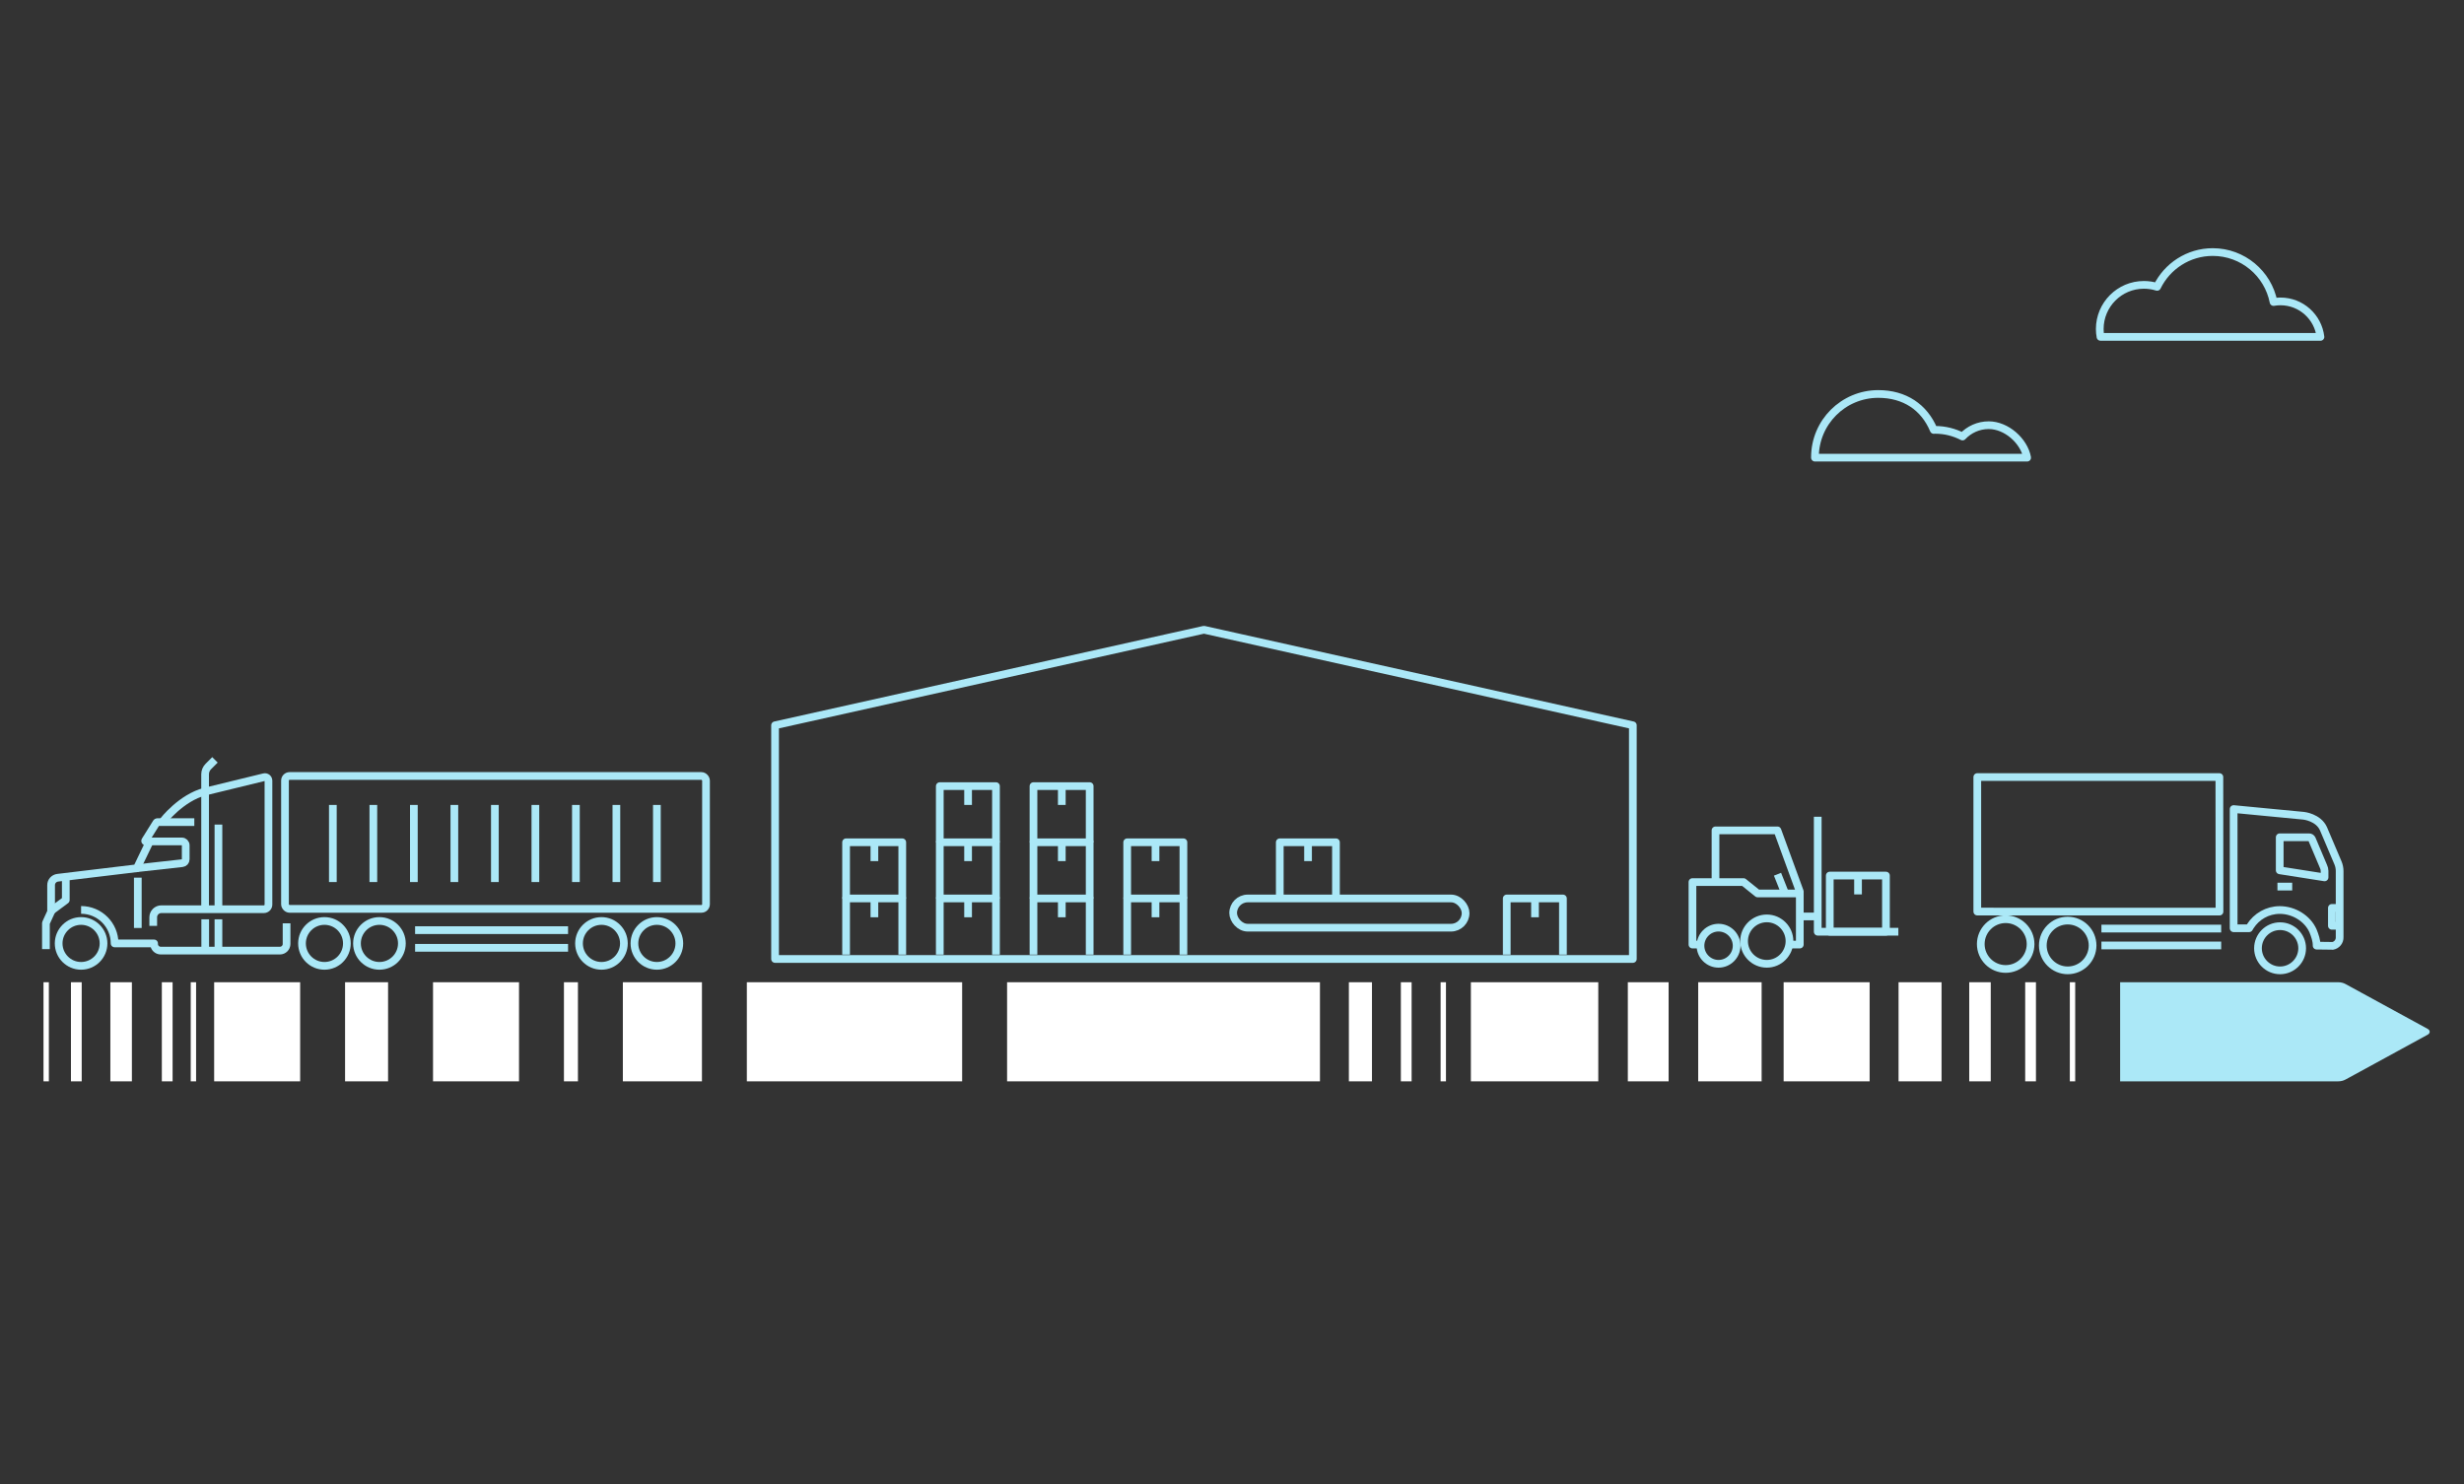 <?xml version="1.0" encoding="UTF-8"?>
<svg id="Layer_1" data-name="Layer 1" xmlns="http://www.w3.org/2000/svg" viewBox="0 0 639 385">
  <rect x="0" y="0" width="639" height="385" fill="#333333" stroke="none"/>
  <defs>
    <style>
      .cls-1 {
        fill: #abe8f7;
      }

      .cls-2 {
        fill-rule: evenodd;
      }

      .cls-2, .cls-3 {
        fill: none;
        stroke: #abe8f7;
        stroke-linejoin: round;
        stroke-width: 2px;
      }

      .cls-4 {
        fill: #fff;
      }
    </style>
  </defs>
  <rect class="cls-4" x="112.3" y="254.78" width="22.3" height="25.71"/>
  <rect class="cls-4" x="161.53" y="254.78" width="20.51" height="25.71"/>
  <rect class="cls-4" x="146.25" y="254.78" width="3.63" height="25.71"/>
  <rect class="cls-4" x="193.68" y="254.78" width="55.84" height="25.71"/>
  <rect class="cls-4" x="381.45" y="254.78" width="33.04" height="25.71"/>
  <rect class="cls-4" x="422.15" y="254.78" width="10.58" height="25.71"/>
  <rect class="cls-4" x="440.4" y="254.78" width="16.45" height="25.71"/>
  <rect class="cls-4" x="261.17" y="254.78" width="81.14" height="25.71"/>
  <path class="cls-1" d="M606.37,280.49h-56.55v-25.71h56.55c.68,0,1.35.16,1.89.46l21.32,11.64c.7.38.7,1.13,0,1.51l-21.32,11.64c-.54.3-1.21.46-1.89.46Z"/>
  <polygon class="cls-3" points="423.45 188.13 423.45 248.75 201 248.75 201 188.13 312.23 163.35 423.45 188.13"/>
  <rect class="cls-4" x="55.54" y="254.78" width="22.3" height="25.71"/>
  <rect class="cls-4" x="492.36" y="254.78" width="11.15" height="25.71"/>
  <rect class="cls-4" x="89.49" y="254.78" width="11.15" height="25.71"/>
  <rect class="cls-4" x="18.4" y="254.78" width="2.79" height="25.71"/>
  <rect class="cls-4" x="28.62" y="254.78" width="5.58" height="25.71"/>
  <rect class="cls-4" x="462.55" y="254.78" width="22.3" height="25.71" transform="translate(947.41 535.27) rotate(180)"/>
  <rect class="cls-4" x="510.69" y="254.78" width="5.58" height="25.71" transform="translate(1026.96 535.27) rotate(180)"/>
  <rect class="cls-4" x="525.21" y="254.78" width="2.79" height="25.71" transform="translate(1053.2 535.27) rotate(180)"/>
  <rect class="cls-4" x="536.78" y="254.78" width="1.39" height="25.71" transform="translate(1074.95 535.27) rotate(180)"/>
  <rect class="cls-4" x="11.28" y="254.78" width="1.39" height="25.71" transform="translate(23.95 535.27) rotate(180)"/>
  <rect class="cls-4" x="49.45" y="254.78" width="1.39" height="25.71" transform="translate(100.3 535.27) rotate(180)"/>
  <rect class="cls-4" x="373.6" y="254.78" width="1.39" height="25.71" transform="translate(748.59 535.27) rotate(180)"/>
  <rect class="cls-4" x="363.29" y="254.78" width="2.79" height="25.71" transform="translate(729.37 535.27) rotate(180)"/>
  <rect class="cls-4" x="349.81" y="254.78" width="5.99" height="25.71" transform="translate(705.61 535.27) rotate(180)"/>
  <rect class="cls-4" x="41.96" y="254.78" width="2.79" height="25.71" transform="translate(86.72 535.27) rotate(180)"/>
  <path class="cls-3" d="M11.91,246.2v-6.77l1.34-2.93v-6.9c0-.98.73-1.8,1.7-1.92l20.54-2.47,3.35-6.94h-1.05c-.12,0-.19-.13-.12-.23l2.91-4.66c.05-.08.13-.13.23-.13h9.58"/>
  <path class="cls-3" d="M42.34,212.95s4.64-6.06,10.85-7.63l15.27-3.72c.59-.16,1.16.29,1.16.89v32.15c0,.66-.54,1.2-1.2,1.2h-26.58c-1.16,0-2.1.94-2.1,2.1v2.22"/>
  <line class="cls-3" x1="35.74" y1="227.65" x2="35.74" y2="240.71"/>
  <line class="cls-3" x1="56.65" y1="213.89" x2="56.65" y2="235.5"/>
  <line class="cls-3" x1="56.65" y1="238.46" x2="56.65" y2="246.85"/>
  <line class="cls-3" x1="53.22" y1="238.46" x2="53.22" y2="246.85"/>
  <polyline class="cls-3" points="17.06 226.9 17.06 233.46 13.31 236.24"/>
  <path class="cls-3" d="M53.19,235.83v-34.99c0-.76.3-1.49.84-2.02l1.72-1.72"/>
  <path class="cls-3" d="M38.84,218.26h8.32c.55,0,1,.45,1,1v3.64c0,.51-.38.94-.89.99l-11.78,1.31"/>
  <circle class="cls-3" cx="21.03" cy="244.71" r="5.82"/>
  <circle class="cls-3" cx="84.14" cy="244.71" r="5.82"/>
  <circle class="cls-3" cx="98.4" cy="244.71" r="5.82"/>
  <circle class="cls-3" cx="155.98" cy="244.71" r="5.82"/>
  <circle class="cls-3" cx="170.35" cy="244.71" r="5.82"/>
  <path class="cls-3" d="M21.03,236.02c4.8,0,8.69,3.89,8.69,8.69h10.24v.14c0,.96.78,1.73,1.73,1.73h30.9c.96,0,1.73-.78,1.73-1.73v-5.35"/>
  <line class="cls-3" x1="107.65" y1="241.27" x2="147.32" y2="241.27"/>
  <line class="cls-3" x1="107.65" y1="245.85" x2="147.32" y2="245.85"/>
  <rect class="cls-3" x="73.91" y="201.28" width="109.18" height="34.47" rx="1.19" ry="1.19"/>
  <polygon class="cls-2" points="575.56 201.56 512.78 201.56 512.78 236.45 575.59 236.46 575.56 201.56"/>
  <path class="cls-2" d="M542.68,245.24c0,3.56-2.9,6.46-6.45,6.46s-6.46-2.9-6.46-6.46,2.9-6.45,6.46-6.45,6.45,2.9,6.45,6.45"/>
  <path class="cls-2" d="M597.03,245.97c0,3.15-2.57,5.73-5.73,5.73s-5.73-2.57-5.73-5.73,2.57-5.73,5.73-5.73,5.73,2.57,5.73,5.73"/>
  <path class="cls-2" d="M526.6,244.88c0,3.56-2.9,6.46-6.46,6.46s-6.46-2.9-6.46-6.46,2.9-6.45,6.46-6.45,6.46,2.9,6.46,6.45"/>
  <path class="cls-2" d="M604.91,245.36c1.1-.19,1.89-1.16,1.84-2.28v-17.12c0-.74-.15-1.48-.44-2.16l-3.75-8.82c-1.34-3-5.16-3.38-5.16-3.38l-18.14-1.74v30.92h4l.3-.5c1.61-2.54,4.45-4.23,7.67-4.23,3.68,0,7.18,2.21,8.6,5.37h0c.49,1.23.97,2.55.95,3.87l4.12.05Z"/>
  <path class="cls-2" d="M602.84,225.89v1.69l-11.63-1.83v-8.57h7.62c.31,0,.59.18.72.45l3.03,7.17c.16.33.25.7.25,1.07Z"/>
  <polyline class="cls-3" points="606.75 235.5 604.74 235.5 604.74 240.14 606.75 240.14"/>
  <line class="cls-3" x1="590.62" y1="229.97" x2="594.45" y2="229.97"/>
  <path class="cls-3" d="M544.97,240.86h31.06"/>
  <path class="cls-3" d="M544.97,245.24c10.42,0,20.63,0,31.06,0"/>
  <g>
    <g>
      <rect class="cls-3" x="474.52" y="227.11" width="14.57" height="14.57"/>
      <line class="cls-3" x1="481.85" y1="232" x2="481.85" y2="227.11"/>
    </g>
    <line class="cls-3" x1="471.4" y1="237.72" x2="466.75" y2="237.72"/>
    <line class="cls-3" x1="460.97" y1="226.76" x2="462.95" y2="231.75"/>
    <polyline class="cls-3" points="441 245.01 438.91 245.01 438.91 228.8 447.75 228.8 452.15 228.8 455.82 231.75 466.75 231.75 466.75 245.01 464.19 245.01"/>
    <path class="cls-2" d="M464.08,244.11c0,3.24-2.64,5.89-5.89,5.89s-5.89-2.64-5.89-5.89,2.65-5.89,5.89-5.89,5.89,2.64,5.89,5.89"/>
    <path class="cls-2" d="M450.37,245.31c0,2.58-2.11,4.69-4.69,4.69s-4.69-2.11-4.69-4.69,2.11-4.69,4.69-4.69,4.69,2.11,4.69,4.69"/>
    <polyline class="cls-3" points="444.89 228.8 444.89 215.39 460.95 215.39 466.75 231.25 466.75 231.7"/>
    <polyline class="cls-3" points="471.4 211.85 471.4 241.68 492.31 241.68"/>
  </g>
  <g>
    <polyline class="cls-3" points="243.72 247.62 243.72 233.05 258.29 233.05 258.29 247.62"/>
    <line class="cls-3" x1="251.06" y1="237.93" x2="251.06" y2="233.05"/>
    <polyline class="cls-3" points="243.72 233.05 243.72 218.48 258.29 218.48 258.29 233.05"/>
    <line class="cls-3" x1="251.06" y1="223.36" x2="251.06" y2="218.48"/>
    <polyline class="cls-3" points="243.72 218.48 243.72 203.91 258.29 203.91 258.29 218.48"/>
    <line class="cls-3" x1="251.06" y1="208.79" x2="251.06" y2="203.91"/>
  </g>
  <g>
    <polyline class="cls-3" points="268.02 247.62 268.02 233.05 282.59 233.05 282.59 247.62"/>
    <line class="cls-3" x1="275.36" y1="237.93" x2="275.36" y2="233.05"/>
    <g>
      <polyline class="cls-3" points="268.02 233.05 268.02 218.48 282.59 218.48 282.59 233.05"/>
      <line class="cls-3" x1="275.36" y1="223.36" x2="275.36" y2="218.48"/>
      <polyline class="cls-3" points="268.02 218.48 268.02 203.91 282.59 203.91 282.59 218.48"/>
      <line class="cls-3" x1="275.36" y1="208.79" x2="275.36" y2="203.91"/>
    </g>
  </g>
  <polyline class="cls-3" points="292.32 247.62 292.32 233.05 306.9 233.05 306.9 247.62"/>
  <line class="cls-3" x1="299.66" y1="237.93" x2="299.66" y2="233.05"/>
  <polyline class="cls-3" points="292.32 233.05 292.32 218.48 306.9 218.48 306.9 233.05"/>
  <line class="cls-3" x1="299.66" y1="223.36" x2="299.66" y2="218.48"/>
  <polyline class="cls-3" points="390.75 247.62 390.75 233.05 405.32 233.05 405.32 247.62"/>
  <line class="cls-3" x1="398.08" y1="237.93" x2="398.08" y2="233.05"/>
  <polyline class="cls-3" points="331.89 233.05 331.89 218.48 346.46 218.48 346.46 233.05"/>
  <line class="cls-3" x1="339.22" y1="223.36" x2="339.22" y2="218.48"/>
  <g>
    <polyline class="cls-3" points="219.42 247.62 219.42 233.05 233.99 233.05 233.99 247.62"/>
    <line class="cls-3" x1="226.76" y1="237.93" x2="226.76" y2="233.05"/>
    <polyline class="cls-3" points="219.42 233.05 219.42 218.48 233.99 218.48 233.99 233.05"/>
    <line class="cls-3" x1="226.76" y1="223.36" x2="226.76" y2="218.48"/>
  </g>
  <rect class="cls-3" x="319.8" y="233.05" width="60.28" height="7.58" rx="3.79" ry="3.79"/>
  <path class="cls-3" d="M601.77,87.39c-.61-5.19-5.02-9.21-10.37-9.21-.61,0-1.2.06-1.79.16-1.45-7.38-7.96-12.96-15.77-12.96-6.35,0-11.82,3.69-14.43,9.03-1.08-.34-2.23-.52-3.42-.52-6.33,0-11.45,5.13-11.45,11.45,0,.7.07,1.38.19,2.04h57.03Z"/>
  <path class="cls-3" d="M525.71,118.7c-.81-4.35-5.37-8.41-9.96-8.41-2.68,0-5.09,1.13-6.8,2.94-2.13-1.1-4.54-1.73-7.1-1.73-.12,0-.24.02-.36.02-2.48-5.93-7.57-9.33-14.39-9.33-9.07,0-16.42,7.35-16.42,16.42,0,.03,0,.07,0,.1h55.03Z"/>
  <line class="cls-3" x1="86.32" y1="208.79" x2="86.32" y2="228.8"/>
  <line class="cls-3" x1="96.82" y1="208.79" x2="96.82" y2="228.8"/>
  <line class="cls-3" x1="107.33" y1="208.79" x2="107.33" y2="228.8"/>
  <line class="cls-3" x1="117.83" y1="208.79" x2="117.83" y2="228.8"/>
  <line class="cls-3" x1="128.34" y1="208.79" x2="128.34" y2="228.8"/>
  <line class="cls-3" x1="138.84" y1="208.79" x2="138.84" y2="228.8"/>
  <line class="cls-3" x1="149.35" y1="208.79" x2="149.35" y2="228.8"/>
  <line class="cls-3" x1="159.85" y1="208.79" x2="159.85" y2="228.8"/>
  <line class="cls-3" x1="170.35" y1="208.79" x2="170.35" y2="228.8"/>
</svg>